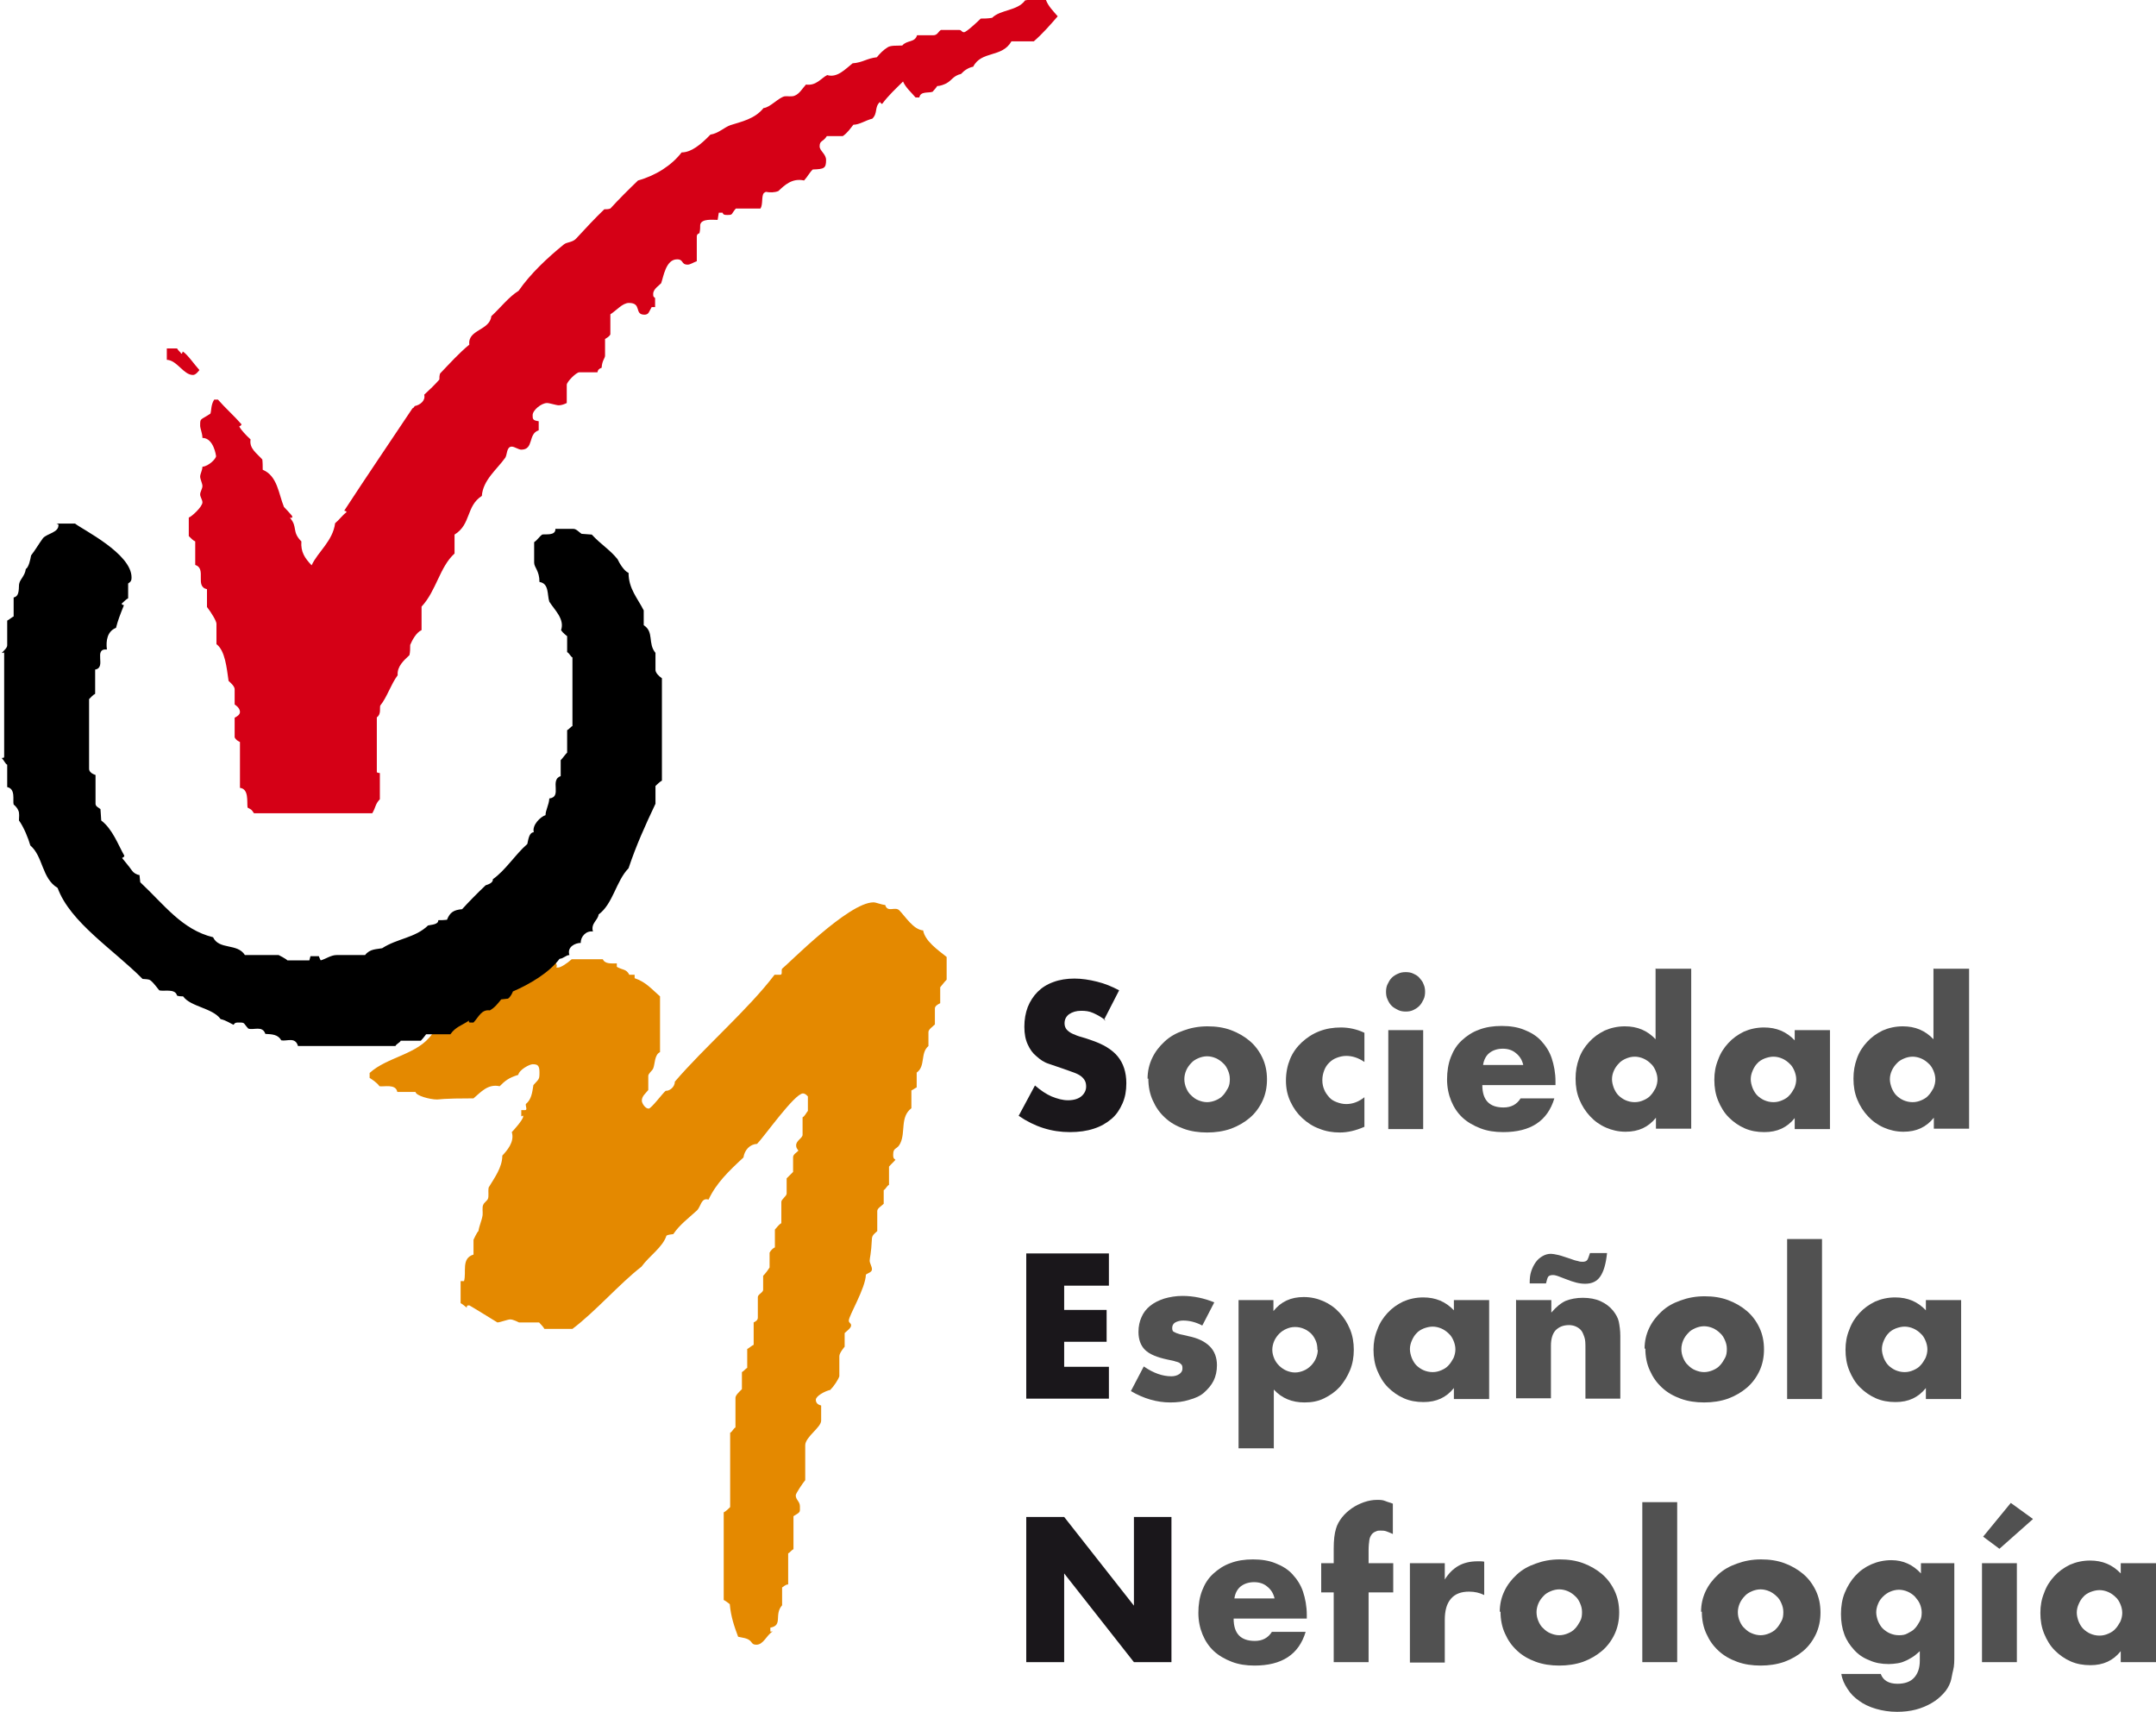 <?xml version="1.0" encoding="UTF-8"?>
<svg id="SVGs" xmlns="http://www.w3.org/2000/svg" viewBox="0 0 56.87 45.15">
  <defs>
    <style>
      .cls-1 {
        fill: #1a171b;
      }

      .cls-2 {
        fill: #e48900;
        fill-rule: evenodd;
      }

      .cls-3 {
        fill: #515151;
      }

      .cls-4 {
        fill: #d50016;
      }
    </style>
  </defs>
  <path class="cls-4" d="M27.1,0h.49c.06.16.18.28.31.43-.2.23-.4.46-.63.66h-.59c-.25.44-.79.24-1.01.67-.12.02-.24.1-.32.19-.21.05-.24.17-.39.25-.06.03-.16.07-.24.07-.02.04-.08.1-.12.15-.11.04-.32-.02-.35.15h-.1c-.12-.14-.26-.26-.33-.42-.19.19-.38.36-.55.59-.03,0-.04-.03-.06-.05-.15.14-.05.29-.2.44-.17.04-.34.16-.5.16-.08.1-.16.22-.28.3h-.42c-.1.16-.19.11-.19.27,0,.12.17.2.17.36,0,.22-.05.24-.35.25-.08.07-.13.18-.23.29-.32-.07-.52.13-.68.28-.1.04-.22.04-.33.02,0,0-.03.02-.05.03-.07.08-.02.3-.09.41h-.65c-.13.15-.07.17-.22.17-.07,0-.11,0-.13-.06h-.1s-.02.13-.03.19c-.13,0-.43-.04-.46.13,0,.06,0,.14-.02.22-.02.01-.07.02-.07.09v.65c-.09.03-.17.09-.24.09-.18,0-.1-.14-.28-.14-.3,0-.36.47-.42.63-.04.05-.21.15-.21.28,0,.07,0,.07.05.11v.24h-.09c-.07.11-.07.2-.19.2-.28,0-.06-.31-.41-.31-.17,0-.33.2-.49.3v.53c-.03.06-.09.09-.14.12v.44c0,.07-.08.13-.09.32-.06.02-.1.05-.11.12h-.48c-.08,0-.33.25-.33.33v.48c-.06.03-.14.06-.21.06s-.24-.06-.31-.06c-.15,0-.38.19-.38.32,0,.1,0,.14.16.16v.24c-.29.09-.12.51-.46.51-.07,0-.18-.08-.25-.08-.14,0-.12.21-.17.29-.22.31-.59.59-.62,1.01-.42.27-.28.75-.72,1.02v.5c-.39.35-.48.98-.87,1.4v.62c-.14.06-.25.27-.3.39,0,.08,0,.2-.02.27-.15.14-.33.3-.31.53-.18.24-.28.58-.46.8-.02.07.03.23-.09.31v1.45s.04.02.08.02v.69c-.13.14-.1.2-.2.37h-3.12c-.08-.12-.07-.09-.17-.15-.02-.16.04-.49-.2-.52v-1.21c-.05-.02-.11-.06-.14-.12v-.52c.06-.03.14-.08.14-.15s-.05-.14-.14-.2v-.4c0-.07-.08-.15-.16-.22-.05-.34-.09-.8-.32-.97v-.54c0-.07-.14-.3-.25-.44v-.47c-.33-.07,0-.54-.31-.64v-.62c-.05-.02-.11-.08-.17-.14v-.49c.06-.01.36-.28.36-.4,0-.07-.06-.14-.06-.21s.06-.15.06-.22-.06-.18-.06-.25.06-.17.06-.26c.16-.01.36-.21.36-.28,0,0-.06-.48-.36-.48,0-.12-.06-.25-.06-.32,0-.21,0-.14.27-.32.03-.08.01-.23.1-.37h.1c.2.23.42.42.62.65,0,.03-.03.04-.06.06.06.1.16.21.3.34-.04.24.16.36.31.53.01.08.01.19.01.27.39.16.42.64.56.98,0,0,.22.23.22.25,0,.07-.03.02-.06.04.21.24.04.36.3.62-.02.28.09.44.27.63.16-.35.56-.64.62-1.11.11-.09.19-.21.3-.29,0-.02-.01-.03-.06-.04.62-.95,1.16-1.74,1.8-2.7.03-.01.04-.03.06-.06.15-.03.29-.15.25-.3.14-.13.28-.26.4-.4,0-.05,0-.11.02-.16.25-.26.5-.54.77-.76-.05-.4.54-.37.58-.75.24-.22.46-.51.72-.67.31-.45.76-.87,1.19-1.22.08-.07.23-.05.33-.16.24-.26.48-.52.74-.77.05,0,.11,0,.16-.02.22-.24.47-.49.73-.74.47-.13.89-.4,1.15-.74.25,0,.5-.2.76-.47.21-.03.36-.19.53-.25.28-.09.64-.16.87-.45.17-.01.4-.28.56-.31.07-.01.19.02.27-.02.12-.05.19-.18.29-.29.27.04.4-.17.56-.25.26.08.47-.15.67-.31.27-.02.37-.13.64-.16.08-.1.17-.19.28-.26.09-.06.25-.04.39-.05.13-.15.33-.07.39-.27h.43c.11,0,.13-.1.2-.14h.48c.07,0,.06.06.13.06.06,0,.36-.28.44-.36.08,0,.19,0,.3-.02.22-.22.67-.18.87-.46"/>
  <path class="cls-4" d="M4.67,9.19c.03.06.09.09.11.14.02,0,.03-.02.04-.06.12.07.32.36.44.49-.03.04-.1.13-.17.13-.25,0-.42-.39-.69-.4,0-.04,0-.09,0-.3h.27"/>
  <path class="cls-2" d="M14.66,25.35c-.02.05.05.1.02.15,0,0-.03.02.04.02s.24-.11.36-.22h.82c.06.13.22.11.37.11v.09c.15.09.25.05.33.21.03,0,.07,0,.14,0v.09c.3.1.46.3.67.48v1.47c-.15.07-.13.31-.18.43-.03.07-.13.13-.13.2v.37c-.07.09-.17.16-.17.28,0,.07.09.21.18.21.07,0,.38-.42.45-.47.09.01.24-.09.24-.24.77-.9,1.95-1.92,2.63-2.82h.15c.07,0,.02-.11.05-.16.15-.11,1.75-1.75,2.41-1.75.07,0,.2.06.31.07.06.21.26.03.37.14.16.16.37.51.63.53.05.28.38.51.62.7v.6c-.06.06-.12.14-.17.2v.42c-.06.03-.14.07-.14.14v.42c-.06.06-.17.13-.17.2v.37c-.22.18-.07.53-.31.7v.39c-.06.03-.09.06-.14.08v.47c-.3.23-.15.62-.29.92-.08.18-.19.1-.19.3,0,.07,0,.1.06.14-.06.07-.12.12-.17.18v.48c-.06.03-.09.12-.14.14v.36c-.06.06-.17.12-.17.19v.53c-.06.06-.13.1-.14.19-.02.42-.06.52-.06.59s.06.15.06.23-.12.1-.16.14c-.01.36-.45,1.08-.45,1.21,0,.07.06.06.06.13s-.12.15-.17.2v.36s-.14.16-.14.25v.53c-.03.09-.14.26-.24.36-.14.03-.38.16-.38.26,0,.08.05.13.14.15v.4c0,.18-.42.43-.42.65v.92c-.06.07-.25.35-.25.4,0,.12.11.16.11.29,0,.17.02.14-.17.26v.87c-.06.03-.09.09-.14.11v.82c-.07,0-.12.06-.16.08v.47c-.22.25.03.53-.31.59v.07c0,.07.02.02.06.03-.17.11-.24.35-.43.35-.15,0-.09-.1-.26-.16-.05-.02-.14-.03-.22-.05-.1-.27-.19-.52-.22-.86-.04-.03-.1-.08-.16-.11v-2.31c.06-.03.12-.09.17-.14v-1.96c.06-.03.09-.12.14-.14v-.78c0-.07.09-.15.17-.23v-.45c.06-.03.09-.09.14-.11v-.5c.06-.03.12-.09.17-.11v-.59c.06-.03.11-.06.11-.13v-.54c0-.07.14-.12.14-.19v-.37c.06-.06.12-.14.17-.22v-.39c.03-.06.09-.12.14-.14v-.47c.06-.06.09-.12.17-.17v-.56c0-.07.14-.15.14-.22v-.4c.06-.06.11-.11.17-.17v-.39c0-.07.09-.12.14-.17-.03-.05-.06-.07-.06-.14,0-.13.17-.19.17-.28v-.46c.06-.03.09-.11.14-.17v-.38s-.06-.08-.13-.08c-.22,0-1.03,1.15-1.21,1.33-.19.01-.33.16-.36.36-.39.36-.72.68-.92,1.11-.2-.06-.2.19-.31.29-.23.21-.45.37-.62.62-.05.01-.13.01-.18.04-.1.31-.45.53-.66.82-.57.44-1.21,1.18-1.82,1.64h-.74c-.03-.06-.09-.11-.14-.17h-.53s-.15-.08-.23-.08c-.07,0-.27.08-.34.08,0,0-.73-.45-.74-.45-.07,0-.06.01-.07.06-.04-.03-.09-.08-.16-.12v-.58h.09c.07-.24-.08-.6.25-.7v-.39s.09-.2.13-.23c.02-.14.09-.28.11-.42.01-.08-.02-.21.02-.28.02-.05.1-.1.12-.15.03-.07,0-.19.02-.3.15-.25.36-.53.36-.84.12-.13.33-.36.25-.62.05-.05.3-.33.3-.41,0-.07-.06.04-.05-.03v-.14h.1c.07,0,.01-.1.02-.16.15-.12.17-.31.2-.5.15-.17.16-.14.16-.34,0-.18-.05-.21-.18-.21-.08,0-.35.14-.38.28-.26.08-.35.16-.49.3-.31-.07-.5.16-.69.32-.85,0-.89.03-.96.03-.19,0-.56-.1-.57-.2h-.48c-.04-.22-.35-.13-.47-.15-.07-.1-.2-.18-.26-.22v-.13c.47-.43,1.27-.48,1.65-1.03-.03-.02-.09-.16-.16-.16-.11,0,.19-.07.11.07l3.27-1.91"/>
  <path d="M1.49,13.81h.49c.2.16,1.49.79,1.49,1.42,0,.07-.01.11-.09.16v.39c-.06.03-.11.09-.17.14,0,.02.02.04.06.04-.1.25-.16.4-.21.6-.23.09-.27.34-.24.57-.37-.03,0,.48-.31.53v.64c-.06.03-.11.09-.16.14v1.84c0,.07.07.13.17.16v.76c0,.07.08.1.13.14.01.08.01.2.02.3.3.23.44.63.61.93,0,.03-.03.04-.06.06.06.08.17.2.26.33.04.06.12.11.2.12.01.06.01.14.02.19.63.59,1.1,1.25,1.92,1.45.16.34.64.15.84.47h.89s.2.1.23.14h.58s.02-.07.03-.11h.22s.03.08.05.11c.14-.04.27-.14.42-.14h.75c.13-.17.31-.15.45-.18.4-.26.87-.27,1.21-.6.07-.02.28-.02.27-.14.07,0,.15,0,.23-.01.08-.2.18-.26.4-.28.19-.21.42-.44.62-.63.06-.02.2-.06.19-.16.34-.24.57-.63.91-.93.03-.14.05-.3.17-.31-.05-.19.18-.41.31-.45,0-.13.09-.27.1-.44.35-.04,0-.49.3-.59v-.42c.06-.06.11-.14.17-.2v-.59c.06-.03.09-.09.14-.11v-1.81c-.05-.02-.08-.11-.14-.14v-.42s-.11-.08-.16-.16c.1-.29-.17-.53-.31-.75-.06-.18,0-.48-.26-.52,0-.3-.14-.38-.14-.51v-.54c.09-.06.14-.15.21-.2.08-.02.36.04.35-.15h.48c.07,0,.15.09.21.13.08.01.19.01.27.02.25.27.47.39.68.65.05.11.18.32.29.36,0,.42.24.67.4.99v.39c.28.18.1.48.31.73v.45c0,.07.08.16.17.22v2.7c-.06.03-.11.09-.17.14v.47c-.27.57-.51,1.1-.71,1.7-.33.34-.41.94-.79,1.22-.02.16-.21.23-.15.45-.18-.03-.33.14-.32.3-.15,0-.37.11-.3.32-.09,0-.15.09-.26.1-.28.37-.79.67-1.23.86-.02.05-.06.14-.13.19-.05.01-.13.01-.18.02-.08.1-.17.22-.3.29-.22-.03-.29.17-.43.32h-.08c-.07,0-.03-.03-.04-.05-.19.13-.35.16-.49.36h-.64s-.08.11-.14.17h-.53c-.02.05-.11.08-.14.14h-2.57c-.07-.25-.29-.12-.44-.15-.09-.16-.25-.16-.42-.17-.08-.23-.31-.09-.45-.14-.14-.15-.08-.16-.25-.16-.07,0-.1,0-.14.06-.07-.03-.2-.12-.34-.15-.22-.3-.79-.32-.99-.6-.05,0-.11,0-.16-.02-.05-.2-.36-.1-.47-.14-.07-.08-.14-.19-.23-.26-.05-.04-.13-.03-.21-.04-.76-.77-1.91-1.49-2.24-2.4-.42-.25-.38-.83-.72-1.12-.05-.18-.17-.48-.3-.66,0-.08.02-.2-.02-.27-.02-.05-.07-.11-.12-.15-.03-.11.06-.41-.17-.46v-.59c-.05-.02-.08-.11-.14-.17,0-.03.06.02.06-.05v-2.71c0-.07-.02,0-.06-.02.06-.07.14-.13.14-.2v-.65c.06-.03.12-.09.17-.11v-.5c.18-.04.12-.29.15-.38.03-.11.15-.2.17-.37.08-.05.12-.25.14-.36.11-.14.2-.3.31-.45.1-.13.44-.15.41-.37"/>
  <g>
    <g>
      <path class="cls-1" d="M29.17,26.92c-.11-.09-.22-.15-.33-.2s-.21-.06-.32-.06c-.13,0-.23.03-.32.09-.08.06-.12.14-.12.24,0,.07.02.12.06.17.04.04.09.08.16.11s.14.06.22.08c.08.02.16.05.25.08.33.11.56.25.71.43.15.18.23.42.23.71,0,.2-.03.37-.1.53-.07.16-.16.3-.29.41s-.28.2-.47.26c-.18.06-.39.09-.63.09-.48,0-.93-.14-1.35-.43l.43-.8c.15.13.3.23.44.29.15.06.29.1.43.1.16,0,.28-.04.36-.11s.12-.16.12-.25c0-.06-.01-.11-.03-.15-.02-.04-.05-.08-.1-.12s-.11-.07-.19-.1c-.08-.03-.17-.06-.28-.1-.13-.04-.25-.09-.38-.13s-.23-.11-.33-.2c-.1-.08-.17-.18-.23-.31s-.09-.28-.09-.47.03-.36.09-.52c.06-.15.15-.29.26-.4.11-.11.25-.2.42-.26.16-.06.35-.09.55-.09.19,0,.39.03.59.08.21.05.4.13.59.23l-.4.78Z"/>
      <path class="cls-3" d="M30.27,28.45c0-.19.04-.37.12-.54.08-.17.19-.31.33-.44s.3-.22.5-.29c.19-.07.4-.11.63-.11s.43.03.62.1c.19.07.36.17.5.29.14.12.25.27.33.44.08.17.12.36.12.57s-.04.4-.12.57c-.08.17-.19.32-.33.44-.14.12-.31.22-.5.29-.2.07-.41.1-.63.1s-.43-.03-.62-.1c-.19-.07-.35-.16-.49-.29-.14-.13-.24-.27-.32-.45-.08-.17-.12-.37-.12-.58ZM31.24,28.46c0,.09.02.17.05.24s.07.14.13.19c.05.05.11.1.19.13.07.03.15.05.23.05s.16-.02.23-.05c.07-.03.14-.07.19-.13.05-.05.09-.12.13-.19s.05-.15.05-.24-.02-.16-.05-.23c-.03-.07-.07-.14-.13-.19-.05-.05-.12-.1-.19-.13-.07-.03-.15-.05-.23-.05s-.16.02-.23.05c-.07.03-.14.07-.19.13-.05.05-.1.12-.13.19-.03.07-.05.15-.05.23Z"/>
      <path class="cls-3" d="M35.99,28.01c-.16-.11-.32-.16-.48-.16-.09,0-.17.02-.25.05s-.14.07-.2.13-.1.12-.13.2-.05.16-.05.26.02.18.05.25c.03.08.08.14.13.2s.12.1.2.13c.08.03.16.05.25.05.17,0,.33-.06.48-.18v.78c-.23.1-.44.15-.65.15-.19,0-.37-.03-.54-.1-.17-.06-.32-.16-.45-.28-.13-.12-.23-.26-.31-.43-.08-.17-.12-.35-.12-.56s.04-.4.11-.57.18-.32.31-.44c.13-.12.28-.22.46-.29.18-.07.37-.1.57-.1.22,0,.43.05.62.14v.78Z"/>
      <path class="cls-3" d="M36.56,26.16c0-.07.01-.14.04-.2.03-.06.06-.12.11-.17.05-.05.1-.08.17-.11.06-.03.13-.04.2-.04s.14.01.2.04.12.06.16.11.09.1.11.17c.03.06.04.13.04.2s-.01.14-.04.2c-.03.06-.06.12-.11.17s-.1.08-.16.11-.13.04-.2.04-.14-.01-.2-.04c-.06-.03-.12-.06-.17-.11-.05-.05-.08-.1-.11-.17-.03-.06-.04-.13-.04-.2ZM37.54,27.17v2.61h-.92v-2.61h.92Z"/>
      <path class="cls-3" d="M39.1,28.62c0,.4.19.59.56.59.2,0,.35-.08.45-.24h.89c-.18.6-.63.89-1.35.89-.22,0-.42-.03-.6-.1s-.34-.16-.47-.28c-.13-.12-.23-.27-.3-.44-.07-.17-.11-.36-.11-.57s.03-.41.1-.59.16-.32.29-.44c.13-.12.28-.22.45-.28.18-.07.38-.1.6-.1s.42.03.59.1c.18.07.33.16.45.29.12.13.22.28.28.46s.1.39.1.61v.1h-1.94ZM40.18,28.09c-.03-.13-.09-.23-.19-.31-.09-.08-.21-.12-.35-.12-.14,0-.26.04-.35.11s-.15.18-.17.32h1.05Z"/>
      <path class="cls-3" d="M43.68,25.55h.93v4.22h-.93v-.29c-.2.25-.46.37-.8.37-.19,0-.36-.04-.52-.11-.16-.07-.3-.17-.42-.3-.12-.13-.21-.27-.28-.44-.07-.17-.1-.35-.1-.55s.03-.36.09-.53c.06-.17.15-.31.27-.44.12-.13.25-.22.41-.3.16-.07.34-.11.53-.11.33,0,.59.11.81.34v-1.87ZM42.52,28.46c0,.08.02.16.05.24.03.07.07.14.12.19.05.05.12.1.19.13.07.03.15.05.24.05s.16-.02.23-.05c.07-.03.14-.07.19-.13.05-.05.09-.12.13-.19.03-.07.05-.15.05-.23s-.02-.16-.05-.23c-.03-.07-.07-.14-.13-.19-.05-.05-.12-.1-.19-.13-.07-.03-.15-.05-.23-.05s-.16.02-.23.05c-.07.03-.14.07-.19.13-.05.05-.1.12-.13.19s-.05.14-.05.23Z"/>
      <path class="cls-3" d="M47.34,27.17h.93v2.61h-.93v-.29c-.2.25-.46.37-.8.37-.19,0-.36-.03-.52-.1-.16-.07-.3-.17-.42-.29s-.21-.27-.28-.44c-.07-.17-.1-.35-.1-.55,0-.19.03-.36.1-.53.06-.17.15-.31.27-.44.12-.13.25-.22.41-.3.16-.07.34-.11.53-.11.33,0,.59.11.81.34v-.26ZM46.18,28.46c0,.08.02.16.05.24.03.07.07.14.12.19.05.05.12.1.19.13.07.03.15.05.24.05s.16-.02.23-.05c.07-.03.14-.07.19-.13.05-.05.09-.12.13-.19.03-.07.05-.15.05-.23s-.02-.16-.05-.23c-.03-.07-.07-.14-.13-.19-.05-.05-.12-.1-.19-.13-.07-.03-.15-.05-.23-.05s-.16.02-.24.05c-.07.03-.14.07-.19.13-.05.05-.09.12-.12.19-.03.07-.05.14-.05.23Z"/>
      <path class="cls-3" d="M51.01,25.55h.93v4.22h-.93v-.29c-.2.25-.46.37-.8.37-.19,0-.36-.04-.52-.11-.16-.07-.3-.17-.42-.3-.12-.13-.21-.27-.28-.44-.07-.17-.1-.35-.1-.55s.03-.36.09-.53c.06-.17.15-.31.27-.44.12-.13.25-.22.41-.3.16-.07.34-.11.53-.11.33,0,.59.11.81.34v-1.87ZM49.85,28.46c0,.08.02.16.05.24.03.07.07.14.12.19.05.05.12.1.19.13.07.03.15.05.24.05s.16-.02.23-.05c.07-.03.14-.07.19-.13.05-.05.09-.12.13-.19.03-.07.05-.15.05-.23s-.02-.16-.05-.23c-.03-.07-.07-.14-.13-.19-.05-.05-.12-.1-.19-.13-.07-.03-.15-.05-.23-.05s-.16.02-.23.05c-.07.03-.14.07-.19.13-.05.05-.1.12-.13.19s-.05.14-.05.23Z"/>
    </g>
    <g>
      <path class="cls-1" d="M29.25,33.91h-1.18v.64h1.12v.84h-1.12v.66h1.18v.84h-2.18v-3.83h2.18v.84Z"/>
      <path class="cls-3" d="M31.71,34.96c-.17-.09-.34-.13-.5-.13-.09,0-.15.02-.21.05-.05.03-.08.08-.08.14,0,.03,0,.05.01.07,0,.02.03.04.06.05.03.02.07.03.13.05.06.01.13.03.22.05.25.05.44.14.57.27.13.13.19.3.19.5,0,.15-.03.29-.09.41-.06.12-.15.22-.25.31s-.24.15-.39.19c-.15.05-.32.07-.5.07-.35,0-.7-.1-1.04-.3l.34-.65c.26.18.5.26.73.26.08,0,.15-.02.21-.06.05-.04.08-.08.08-.14,0-.03,0-.06-.01-.08,0-.02-.03-.04-.05-.06s-.07-.04-.12-.05c-.05-.02-.12-.03-.21-.05-.28-.06-.48-.14-.6-.26-.11-.11-.17-.27-.17-.47,0-.15.03-.28.08-.39.05-.12.13-.22.23-.3.1-.08.22-.14.37-.19.14-.04.3-.07.48-.07.29,0,.57.06.84.17l-.31.6Z"/>
      <path class="cls-3" d="M33.59,38.2h-.92v-3.91h.92v.29c.2-.25.46-.37.8-.37.19,0,.36.04.52.11.16.07.3.17.42.3.12.13.21.27.28.44s.1.35.1.54-.03.37-.1.54-.16.31-.27.44c-.12.13-.25.22-.41.3s-.33.11-.52.11c-.33,0-.6-.11-.81-.34v1.56ZM34.75,35.6c0-.08-.01-.16-.04-.23-.03-.07-.07-.14-.12-.19s-.12-.1-.19-.13c-.07-.03-.15-.05-.24-.05s-.16.02-.23.05c-.07.03-.13.07-.19.13-.05.05-.1.12-.13.19-.03.07-.05.15-.05.23s.02.16.05.23c.03.07.07.13.13.19.05.05.12.1.19.13s.15.05.23.05.16-.02.23-.05c.07-.03.13-.07.19-.13.05-.05.1-.12.13-.19.03-.07.05-.15.05-.22Z"/>
      <path class="cls-3" d="M38.35,34.29h.93v2.61h-.93v-.29c-.2.25-.46.37-.8.37-.19,0-.36-.03-.52-.1-.16-.07-.3-.17-.42-.29s-.21-.27-.28-.44c-.07-.17-.1-.35-.1-.55,0-.19.03-.36.1-.53.06-.17.15-.31.27-.44.12-.13.25-.22.41-.3.16-.07.34-.11.53-.11.33,0,.59.11.81.34v-.26ZM37.19,35.58c0,.08.02.16.05.24.03.07.07.14.12.19.05.05.12.1.19.13.07.03.15.05.24.05s.16-.02.23-.05c.07-.03.14-.07.19-.13.05-.05.09-.12.13-.19.03-.07.05-.15.05-.23s-.02-.16-.05-.23c-.03-.07-.07-.14-.13-.19-.05-.05-.12-.1-.19-.13-.07-.03-.15-.05-.23-.05s-.16.02-.24.05c-.07.03-.14.07-.19.13-.05.05-.09.12-.12.19-.03.07-.05.14-.05.23Z"/>
      <path class="cls-3" d="M40,34.29h.92v.33c.13-.15.25-.25.38-.31.13-.05.28-.08.45-.08.18,0,.34.03.47.09s.24.14.33.25c.07.09.13.19.15.29s.04.23.04.37v1.66h-.92v-1.32c0-.13,0-.23-.03-.31s-.05-.14-.1-.19c-.04-.04-.09-.07-.14-.09s-.11-.03-.16-.03c-.16,0-.27.05-.36.14-.08.09-.12.23-.12.4v1.39h-.92v-2.61ZM40.35,33.88v-.06c0-.1.01-.2.04-.29.03-.09.07-.17.12-.24.05-.07.11-.12.18-.16s.14-.06.22-.06c.04,0,.1.01.19.03.09.02.19.06.32.1.08.03.14.05.2.06.05.02.1.02.13.02.06,0,.1-.02.12-.05.02-.03.04-.09.07-.18h.45c-.03.29-.09.49-.18.62s-.22.19-.4.19c-.07,0-.15-.01-.23-.03-.08-.02-.17-.05-.27-.09l-.21-.08s-.08-.03-.13-.03c-.06,0-.1.01-.13.04-.02.03-.04.09-.06.18h-.43Z"/>
      <path class="cls-3" d="M43.38,35.57c0-.19.04-.37.12-.54.08-.17.19-.31.33-.44s.3-.22.5-.29c.19-.07.4-.11.63-.11s.43.03.62.1c.19.07.36.17.5.29.14.12.25.27.33.44.08.17.12.36.12.57s-.04.4-.12.57c-.08.17-.19.32-.33.44-.14.12-.31.22-.5.29-.2.07-.41.1-.63.1s-.43-.03-.62-.1c-.19-.07-.35-.16-.49-.29-.14-.13-.24-.27-.32-.45-.08-.17-.12-.37-.12-.58ZM44.35,35.58c0,.09.02.17.05.24s.07.14.13.19c.05.05.11.1.19.13.07.03.15.05.23.05s.16-.02.23-.05c.07-.03.14-.07.19-.13.05-.05.09-.12.13-.19s.05-.15.05-.24-.02-.16-.05-.23c-.03-.07-.07-.14-.13-.19-.05-.05-.12-.1-.19-.13-.07-.03-.15-.05-.23-.05s-.16.02-.23.05c-.07.03-.14.07-.19.13-.05.05-.1.12-.13.19-.03.07-.05.15-.05.23Z"/>
      <path class="cls-3" d="M48.06,32.68v4.22h-.92v-4.22h.92Z"/>
      <path class="cls-3" d="M50.8,34.29h.93v2.61h-.93v-.29c-.2.25-.46.37-.8.37-.19,0-.36-.03-.52-.1-.16-.07-.3-.17-.42-.29s-.21-.27-.28-.44c-.07-.17-.1-.35-.1-.55,0-.19.03-.36.1-.53.06-.17.15-.31.27-.44.12-.13.25-.22.41-.3.16-.07.34-.11.53-.11.33,0,.59.11.81.34v-.26ZM49.64,35.58c0,.08.02.16.05.24.03.07.07.14.12.19.05.05.12.1.19.13.07.03.15.05.24.05s.16-.02.23-.05c.07-.03.14-.07.19-.13.05-.05.09-.12.13-.19.03-.07.05-.15.05-.23s-.02-.16-.05-.23c-.03-.07-.07-.14-.13-.19-.05-.05-.12-.1-.19-.13-.07-.03-.15-.05-.23-.05s-.16.02-.24.05c-.07.03-.14.07-.19.13-.05.05-.09.12-.12.19-.03.07-.05.14-.05.23Z"/>
    </g>
    <g>
      <path class="cls-1" d="M27.07,43.84v-3.83h1l1.84,2.34v-2.34h.99v3.83h-.99l-1.84-2.34v2.34h-1Z"/>
      <path class="cls-3" d="M32.54,42.69c0,.4.19.59.56.59.2,0,.35-.08.45-.24h.89c-.18.6-.63.89-1.35.89-.22,0-.42-.03-.6-.1s-.34-.16-.47-.28c-.13-.12-.23-.27-.3-.44-.07-.17-.11-.36-.11-.57s.03-.41.1-.59.16-.32.29-.44c.13-.12.28-.22.45-.28.18-.07.38-.1.6-.1s.42.03.59.1c.18.07.33.16.45.29.12.13.22.28.28.46s.1.39.1.61v.1h-1.94ZM33.62,42.16c-.03-.13-.09-.23-.19-.31-.09-.08-.21-.12-.35-.12-.14,0-.26.04-.35.11s-.15.18-.17.32h1.05Z"/>
      <path class="cls-3" d="M36.1,42v1.84h-.92v-1.84h-.33v-.77h.33v-.39c0-.22.02-.39.06-.52.03-.11.09-.21.16-.3.07-.09.16-.17.26-.24s.21-.12.32-.16c.12-.04.23-.06.34-.06.08,0,.15,0,.22.03s.13.04.2.07v.8c-.06-.03-.12-.05-.17-.07s-.11-.02-.16-.02c-.04,0-.08,0-.11.02-.04.01-.08.04-.11.07-.03.04-.06.09-.07.16-.01.07-.02.16-.02.28v.33h.65v.77h-.65Z"/>
      <path class="cls-3" d="M37.19,41.23h.92v.43c.1-.16.22-.28.36-.36.14-.08.31-.12.5-.12h.08s.06,0,.1.01v.88c-.12-.06-.25-.09-.4-.09-.21,0-.37.06-.48.19-.11.13-.16.31-.16.56v1.12h-.92v-2.61Z"/>
      <path class="cls-3" d="M39.56,42.51c0-.19.04-.37.12-.54.08-.17.19-.31.33-.44s.3-.22.5-.29c.19-.07.4-.11.63-.11s.43.03.62.1c.19.07.36.17.5.29.14.12.25.27.33.44.08.17.12.36.12.57s-.04.4-.12.57c-.08.17-.19.32-.33.44-.14.12-.31.22-.5.29-.2.07-.41.1-.63.1s-.43-.03-.62-.1c-.19-.07-.35-.16-.49-.29-.14-.13-.24-.27-.32-.45-.08-.17-.12-.37-.12-.58ZM40.53,42.52c0,.09.02.17.05.24s.07.14.13.19c.05.05.11.1.19.13.07.03.15.05.23.05s.16-.02.23-.05c.07-.03.14-.07.19-.13.05-.05.09-.12.13-.19s.05-.15.05-.24-.02-.16-.05-.23c-.03-.07-.07-.14-.13-.19-.05-.05-.12-.1-.19-.13-.07-.03-.15-.05-.23-.05s-.16.02-.23.05c-.07.03-.14.07-.19.13-.05.05-.1.12-.13.19-.03.07-.05.15-.05.23Z"/>
      <path class="cls-3" d="M44.24,39.62v4.22h-.92v-4.22h.92Z"/>
      <path class="cls-3" d="M44.87,42.51c0-.19.04-.37.12-.54.08-.17.19-.31.33-.44s.3-.22.5-.29c.19-.07.4-.11.63-.11s.43.03.62.1c.19.07.36.17.5.29.14.12.25.27.33.44.08.17.12.36.12.57s-.04.4-.12.57c-.08.17-.19.32-.33.44-.14.12-.31.22-.5.29-.2.07-.41.1-.63.1s-.43-.03-.62-.1c-.19-.07-.35-.16-.49-.29-.14-.13-.24-.27-.32-.45-.08-.17-.12-.37-.12-.58ZM45.84,42.52c0,.09.02.17.05.24s.07.14.13.19c.05.05.11.1.19.13.07.03.15.05.23.05s.16-.02.23-.05c.07-.03.14-.07.19-.13.05-.05.09-.12.13-.19s.05-.15.05-.24-.02-.16-.05-.23c-.03-.07-.07-.14-.13-.19-.05-.05-.12-.1-.19-.13-.07-.03-.15-.05-.23-.05s-.16.02-.23.05c-.07.03-.14.07-.19.13-.05.05-.1.12-.13.19-.03.07-.05.15-.05.23Z"/>
      <path class="cls-3" d="M51.55,41.23v2.43c0,.15,0,.28-.03.39s-.04.22-.07.31c-.04.11-.1.22-.19.31-.09.1-.19.18-.31.25-.12.07-.26.13-.41.17-.15.04-.32.06-.5.06-.2,0-.39-.03-.56-.08-.17-.05-.32-.12-.44-.21-.13-.09-.23-.19-.31-.32-.08-.12-.14-.25-.16-.39h1.04c.06.17.21.26.44.26.19,0,.34-.05.44-.16.1-.11.15-.26.15-.45v-.25c-.07.06-.13.12-.2.16s-.13.08-.19.1c-.06.03-.13.05-.2.06-.07.01-.15.02-.23.02-.19,0-.36-.03-.51-.1-.16-.06-.29-.15-.4-.27-.11-.12-.2-.25-.26-.41-.06-.16-.09-.34-.09-.54s.03-.39.1-.56c.07-.17.16-.32.28-.45.12-.13.26-.23.42-.3.16-.07.34-.11.53-.11.31,0,.57.12.78.35v-.27h.92ZM49.49,42.52c0,.08.02.16.05.24.03.07.07.14.12.19.05.05.12.1.19.13s.15.05.24.05.16-.01.23-.05.14-.07.19-.13c.05-.05.09-.12.13-.19s.05-.15.05-.23-.02-.16-.05-.23c-.03-.07-.08-.13-.13-.19-.05-.05-.12-.1-.19-.13-.07-.03-.15-.05-.23-.05s-.16.02-.23.05c-.07.03-.13.07-.19.13-.05.05-.1.11-.13.19-.03.07-.05.15-.05.23Z"/>
      <path class="cls-3" d="M53.2,41.23v2.61h-.92v-2.61h.92ZM53.62,40.07l-.88.78-.43-.32.73-.89.58.42Z"/>
      <path class="cls-3" d="M55.94,41.23h.93v2.61h-.93v-.29c-.2.25-.46.37-.8.37-.19,0-.36-.03-.52-.1-.16-.07-.3-.17-.42-.29s-.21-.27-.28-.44c-.07-.17-.1-.35-.1-.55,0-.19.03-.36.1-.53.06-.17.15-.31.27-.44.12-.13.25-.22.41-.3.16-.07.34-.11.53-.11.33,0,.59.11.81.34v-.26ZM54.78,42.53c0,.08.02.16.05.24.03.07.07.14.12.19.05.05.12.1.19.13.07.03.15.05.24.05s.16-.02.23-.05c.07-.03.14-.07.19-.13.05-.05.09-.12.13-.19.03-.07.05-.15.05-.23s-.02-.16-.05-.23c-.03-.07-.07-.14-.13-.19-.05-.05-.12-.1-.19-.13-.07-.03-.15-.05-.23-.05s-.16.02-.24.05c-.07.03-.14.07-.19.13-.05.05-.09.12-.12.19-.03.07-.05.14-.05.23Z"/>
    </g>
  </g>
</svg>